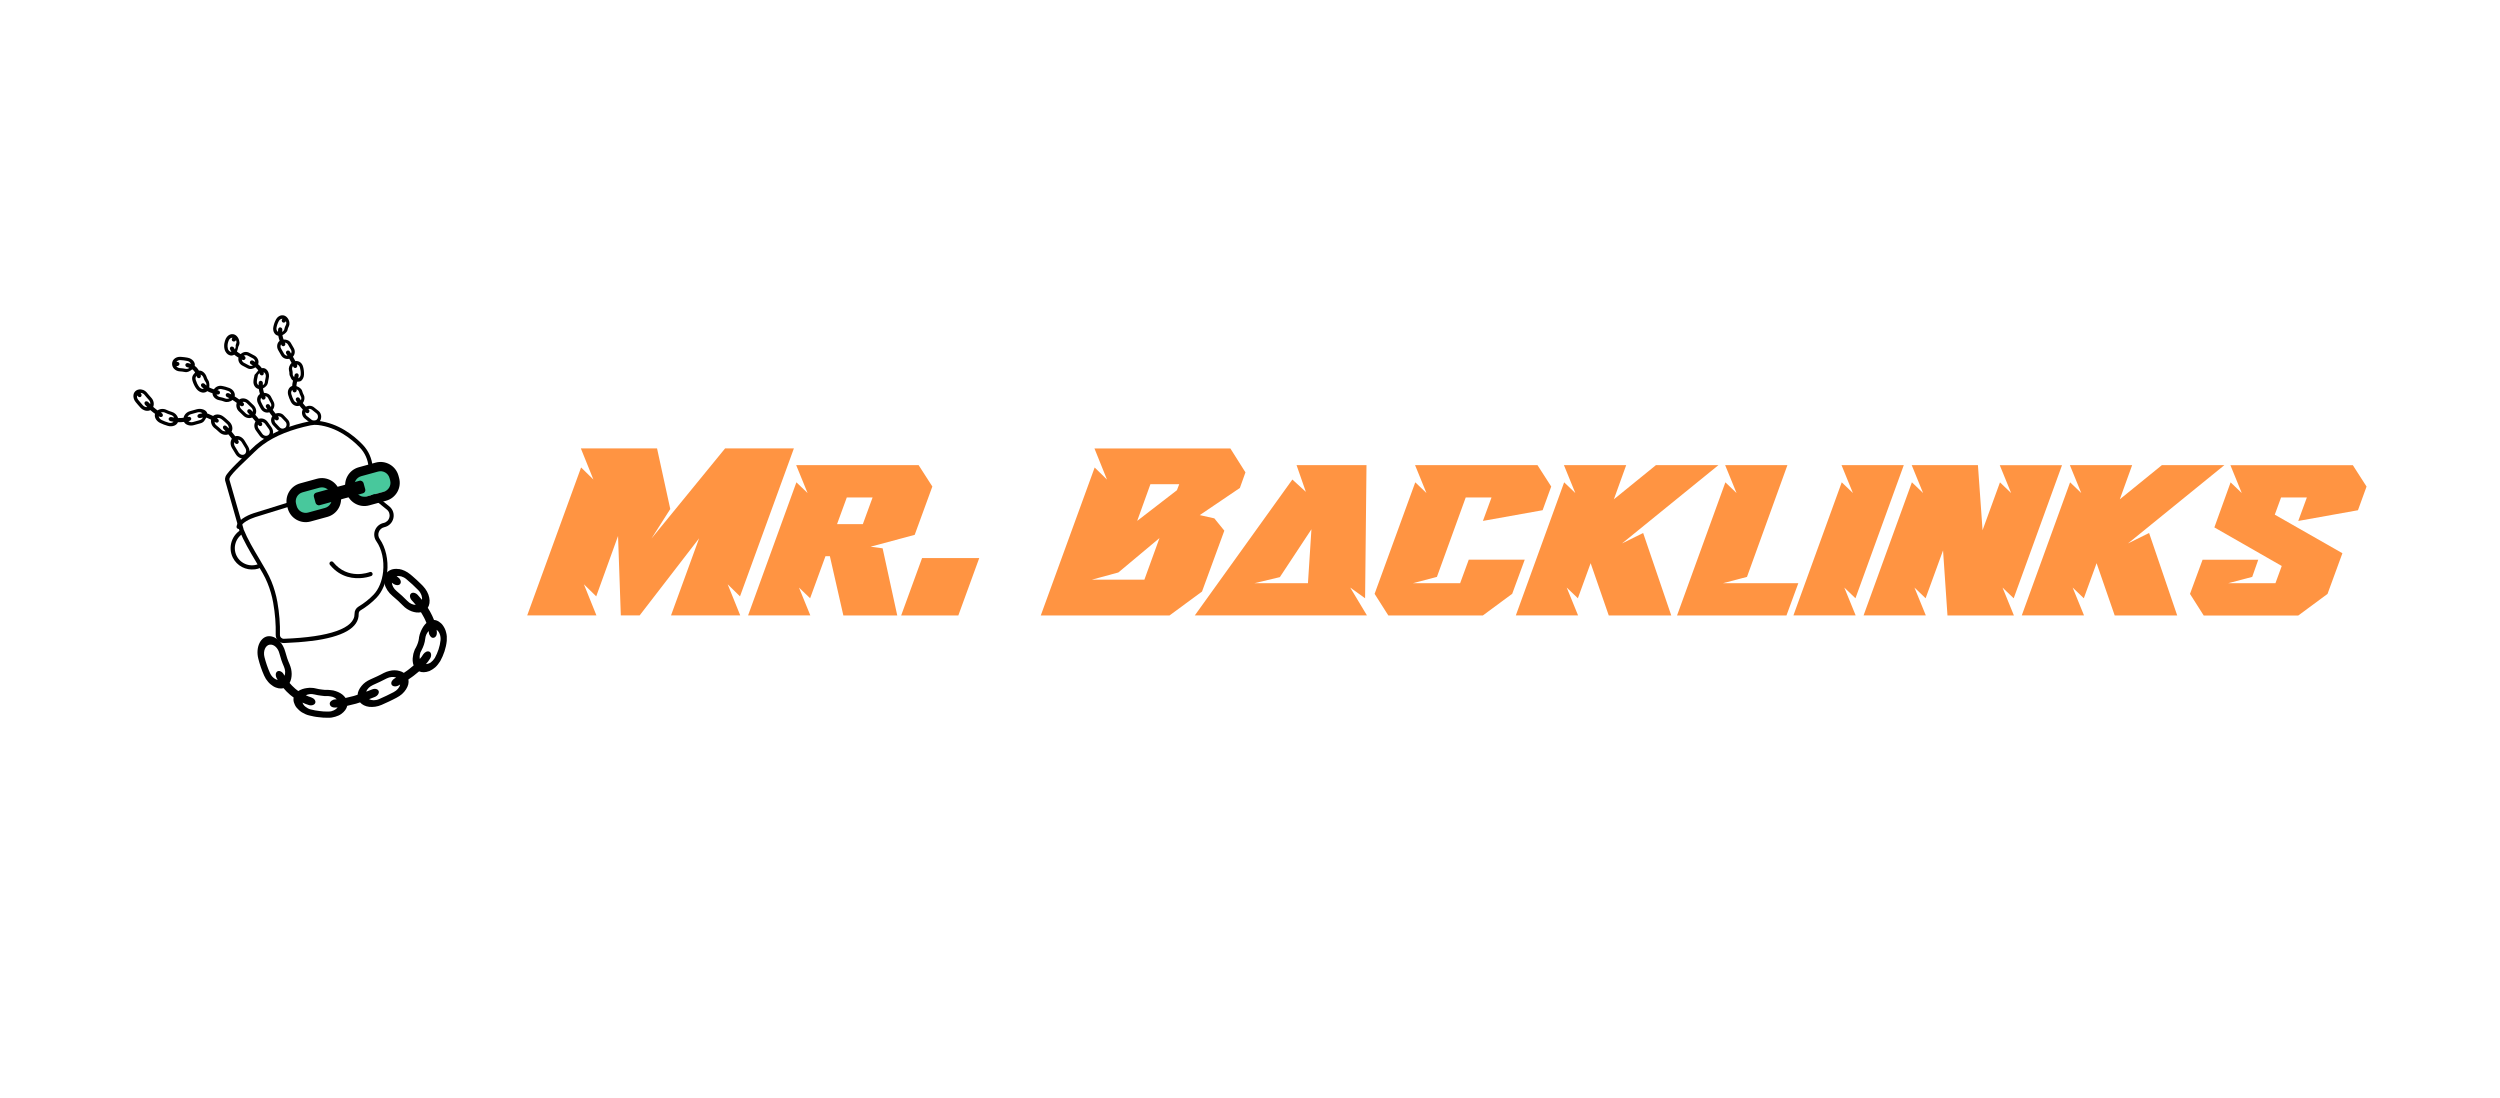 <svg xmlns="http://www.w3.org/2000/svg" id="a" viewBox="0 0 820 360"><defs><style>.b{fill:#48c89c;}.c{fill:#ff9442;}</style></defs><g><path class="c" d="M190.59,153.32l4.04,3.96-4.11-10.21h24.99l4.34,19.89-6.17,9.68,24.16-29.57h22.56l-17.68,48.54-4.04-3.96,4.12,10.21h-22.71l9.22-25.3-19.51,25.3h-6.17l-.91-26.06-7.16,19.81-4.04-3.96,4.11,10.21h-22.71l17.68-48.54Z"></path><path class="c" d="M261.22,158.2l3.66,3.51-3.73-9.14h40.16l4.5,7.01-5.79,15.85-14.48,3.89,3.96,.53,4.8,22.02h-17.68l-4.42-19.43h-1.45l-5.03,13.79-3.66-3.51,3.73,9.14h-20.42l15.85-43.66Zm21.79,13.72l3.2-8.76h-8.46l-3.2,8.76h8.46Z"></path><path class="c" d="M295.58,201.87l6.86-18.82h18.75l-6.86,18.82h-18.75Z"></path><path class="c" d="M393.5,168.95l4.8,1.07,3.28,4.04-7.32,19.97-10.67,7.85h-42.22l17.68-48.54,4.04,3.96-4.11-10.21h44.58l4.95,7.85-1.83,5.11-13.18,8.92Zm-18.14,21.18l4.95-13.64-13.49,11.28-8.69,2.36h17.22Zm11.43-31.32h-9.45l-4.34,12.04,13.03-10.06,.76-1.98Z"></path><path class="c" d="M423.9,157.29l4.42,4.04-3.05-8.76h22.94l-.46,43.66-4.88-3.51,5.49,9.14h-56.47l32.01-44.58Zm5.11,33.99l1.14-17.68-10.36,15.7-8.31,1.98h17.53Z"></path><path class="c" d="M495.98,194.78l-9.6,7.09h-31.01l-4.5-7.09,13.34-36.58,3.66,3.51-3.73-9.14h40.16l4.5,7.01-2.82,7.77-19.58,3.51,2.82-7.7h-8.46l-9.45,26.06-7.85,2.06h15.47l2.82-7.7h18.36l-4.11,11.2Z"></path><path class="c" d="M513.04,158.2l3.66,3.51-3.73-9.14h20.42l-4.04,11.2,13.79-11.2h20.5l-31.62,25.68,6.93-3.43,9.22,27.05h-20.5l-5.94-17.15-4.19,11.51-3.66-3.51,3.73,9.14h-20.42l15.85-43.66Z"></path><path class="c" d="M565.92,158.2l3.66,3.51-3.73-9.14h20.42l-13.26,36.65-7.85,2.06h24.69l-3.89,10.59h-35.89l15.85-43.66Z"></path><path class="c" d="M604.09,158.2l3.66,3.51-3.73-9.14h20.42l-15.85,43.66-3.66-3.51,3.73,9.14h-20.42l15.85-43.66Z"></path><path class="c" d="M627.11,158.2l3.66,3.51-3.73-9.14h21.72l1.52,21.34,5.71-15.7,3.66,3.51-3.73-9.14h20.42l-15.85,43.66-3.66-3.51,3.73,9.14h-21.79l-1.45-21.34-5.72,15.7-3.66-3.51,3.73,9.14h-20.42l15.85-43.66Z"></path><path class="c" d="M678.99,158.2l3.66,3.51-3.73-9.14h20.42l-4.04,11.2,13.79-11.2h20.5l-31.62,25.68,6.93-3.43,9.22,27.05h-20.5l-5.94-17.15-4.19,11.51-3.66-3.51,3.73,9.14h-20.42l15.85-43.66Z"></path><path class="c" d="M740.71,183.58l-1.98,5.64-7.85,2.06h15.47l2.06-5.64-22.1-12.65,5.33-14.78,3.66,3.51-3.73-9.14h40.16l4.5,7.01-2.82,7.77-19.58,3.51,2.82-7.7h-8.46l-2.06,5.64,22.18,12.65-4.88,13.34-9.6,7.09h-31.01l-4.5-7.09,4.12-11.2h18.29Z"></path></g><g><path d="M130.83,186.62c1.28,.2,2.61,.83,3.74,1.76,0,0,1.08,.88,2.11,1.84,.52,.47,1.03,.96,1.4,1.34,.38,.37,.63,.63,.63,.63,1.1,1.16,1.83,2.51,2.08,3.82,.14,.64,.16,1.27,.07,1.84-.09,.57-.27,1.07-.55,1.5l.36,.6c.22,.36,.51,.83,.75,1.34,.26,.5,.51,1,.66,1.4l.27,.66c.53,.03,1.04,.19,1.55,.51,.49,.32,1.03,.74,1.42,1.35,.41,.6,.8,1.32,.99,2.18,.1,.43,.23,.87,.24,1.34,.02,.47,.02,.96-.01,1.46-.24,2.38-1.04,4.65-2.13,6.64-.5,.77-1.04,1.51-1.65,2.05-.62,.52-1.27,.93-1.89,1.22-1.3,.49-2.5,.51-3.41,.1l-1.71,1.39c-.42,.35-.89,.63-1.23,.88l-.56,.39c.09,.51,.08,1.05-.05,1.61-.14,.54-.38,1.09-.73,1.63-.34,.53-.79,1.08-1.32,1.55-.52,.45-1.12,.85-1.79,1.2-.81,.4-1.58,.85-2.41,1.21l-2.48,1.13c-1.38,.62-2.87,.78-4.1,.65-1.26-.15-2.33-.7-2.98-1.46l-.65,.21-.66,.21-.78,.19-2.12,.52c-.21,.99-.91,1.93-1.99,2.69-.53,.4-1.2,.65-1.92,.88-.36,.11-.74,.2-1.14,.27-.39,.07-.82,.07-1.24,.07l-1.53-.03c-.51-.03-1.04-.1-1.55-.16-.52-.07-1.03-.09-1.56-.22l-1.56-.35c-.43-.08-.85-.26-1.25-.43-.4-.18-.77-.37-1.12-.58-.69-.44-1.26-1-1.72-1.52-.45-.54-.73-1.17-.9-1.72-.17-.56-.2-1.1-.09-1.62l-.57-.43-.58-.45-.61-.57-.61-.57c-.19-.19-.34-.38-.49-.54l-.47-.53c-.5,.15-1.05,.17-1.62,.06-.56-.11-1.2-.33-1.77-.69-.56-.37-1.18-.83-1.66-1.43-.25-.3-.49-.61-.72-.95-.21-.34-.4-.71-.58-1.09-.82-1.83-1.45-3.7-1.92-5.58-.49-1.93-.26-3.8,.42-5.15,.68-1.35,1.81-2.19,3.07-2.2,1.26-.02,2.41,.58,3.35,1.51,.94,.94,1.66,2.21,2.03,3.66,.36,1.4,.82,2.76,1.39,4.02,.12,.26,.22,.53,.3,.81,.1,.26,.17,.52,.22,.79,.09,.55,.18,1.04,.17,1.58-.01,.54-.04,1.03-.16,1.54-.12,.51-.29,.99-.52,1.43l.41,.46c.12,.13,.26,.3,.42,.46l.52,.49,.52,.49,.49,.38,.48,.37c.41-.26,.88-.48,1.37-.65,.49-.18,.96-.25,1.47-.33,.51-.1,.99-.09,1.49-.07,.26,0,.51,.02,.76,.06,.25,.04,.49,.12,.76,.16,.63,.13,1.24,.3,1.92,.34,.33,.03,.65,.09,.99,.11h1.03c.29,0,.56,.06,.85,.07,.29,.02,.57,.05,.84,.11,.55,.1,1.08,.34,1.58,.52,1,.42,1.88,1.1,2.45,1.95l1.98-.48,.73-.18,.63-.2,.61-.2c.08-1.02,.56-1.99,1.29-2.88,.36-.45,.8-.87,1.29-1.23,.49-.37,1.05-.65,1.66-.94l2.18-.99c.73-.31,1.44-.73,2.16-1.09,.6-.31,1.22-.53,1.83-.67,.6-.15,1.16-.23,1.73-.22,.57,0,1.12,.08,1.64,.23,.5,.13,.97,.34,1.39,.62l.52-.36c.31-.22,.75-.48,1.13-.81l1.56-1.27c-.36-.96-.41-2.05-.21-3.06,.05-.53,.17-1.03,.36-1.5,.16-.48,.31-.93,.61-1.34,.53-1.02,.87-2.01,.99-3.03,0-.22,.04-.43,.1-.63,.07-.21,.07-.42,.15-.63,.16-.42,.29-.86,.5-1.3,.24-.44,.42-.88,.72-1.3,.29-.42,.62-.82,.98-1.15l-.23-.56c-.12-.34-.35-.78-.57-1.22-.21-.44-.47-.87-.67-1.19l-.32-.53c-.5,.1-1.02,.11-1.54,.06-.51-.06-1.03-.19-1.55-.38-1.01-.39-2.02-1.01-2.88-1.93-1.05-1.08-2.19-2.13-3.39-3.12-1.27-1.05-2.21-2.47-2.58-3.91-.32-1.29-.11-2.47,.5-3.4,.77-1.13,2.29-1.78,4.16-1.48Zm-39.74,33.55c.33-.14,.7-.1,1.04,.09,.36,.17,.69,.48,.91,.89,.09,.18,.2,.34,.3,.5h0c.14-.42,.22-.92,.19-1.43-.05-.5-.16-1.03-.39-1.55-.63-1.41-1.13-2.89-1.52-4.42-.44-1.71-1.77-3-3.16-2.8-1.37,.2-2.23,2.07-1.71,4.09,.45,1.76,1.04,3.5,1.79,5.19,.28,.63,.67,1.17,1.13,1.55,.45,.39,.93,.65,1.42,.73h0c-.11-.18-.23-.35-.32-.54-.26-.47-.36-.98-.31-1.4,.07-.43,.28-.76,.62-.91Zm17.06,10.58c.05-.65,.84-1.27,1.73-1.34l.56-.04h0c-.33-.34-.76-.61-1.24-.78-.24-.09-.5-.15-.76-.18-.26-.05-.53-.09-.82-.1h-1.14c-.38-.03-.74-.1-1.12-.13-.75-.05-1.46-.24-2.18-.39-.27-.05-.52-.1-.77-.13-.25-.03-.5-.02-.75,0-.5,.08-.95,.17-1.36,.38h0c.56,.3,1.17,.48,1.77,.69,.45,.18,.84,.4,1.09,.72,.25,.32,.37,.7,.26,1.07-.1,.33-.39,.58-.78,.72-.4,.14-.91,.18-1.38,0-.69-.24-1.39-.45-2.04-.79h0c.15,.47,.46,.97,.94,1.34,.24,.19,.51,.37,.8,.53,.3,.16,.62,.31,.97,.37,.95,.22,1.89,.45,2.85,.52,.48,.05,.95,.12,1.43,.15l1.42,.02c.35,0,.69-.02,1-.08,.31-.08,.61-.19,.87-.31,.54-.25,.96-.59,1.25-.97h0l-.65,.05c-.54,.04-1.05-.08-1.4-.3-.35-.23-.55-.6-.53-.97Zm20.26-6.29c-.26-.63,.23-1.5,1.04-1.94l.5-.29h0c-.85-.31-2.04-.26-3.13,.3-1.46,.79-2.97,1.46-4.47,2.14-1.1,.51-1.92,1.28-2.22,2.2h0l1.88-.73c.94-.4,1.94-.18,2.2,.55,.23,.64-.33,1.52-1.22,1.89l-1.94,.75h0c.83,.44,2.11,.51,3.3-.03,1.61-.73,3.23-1.44,4.77-2.28,1.15-.6,1.94-1.53,2.12-2.5h0l-.56,.33c-.94,.5-1.99,.32-2.28-.38Zm13.53-15.25c-.34-.05-.63-.28-.84-.59-.21-.31-.41-.7-.43-1.12-.01-.18-.02-.35-.06-.53h0c-.64,.66-1.04,1.56-1.13,2.52-.14,1.33-.59,2.61-1.24,3.84-.29,.44-.46,.91-.52,1.4-.1,.48-.12,.95-.02,1.41h0l.61-.74c.19-.25,.35-.53,.52-.79,.55-.76,1.38-1.2,2.07-.83,.59,.32,.72,1.44,.12,2.29-.21,.3-.39,.63-.61,.91l-.69,.84h0c.48-.02,1.03-.19,1.55-.52,.49-.36,.97-.88,1.36-1.49,.96-1.77,1.66-3.76,1.87-5.83,.14-1.54-.48-2.86-1.29-3.41h0c.05,.23,.06,.46,.08,.69,.03,.58-.05,1.1-.34,1.46-.27,.36-.63,.53-1.01,.48Zm-10.75-17.6c-.48,.49-1.47,.4-2.2-.15l-.46-.35h0c.06,.94,.6,1.95,1.52,2.72,1.25,1.03,2.44,2.13,3.55,3.27,.81,.85,1.83,1.3,2.77,1.3h0c-.43-.5-.84-1.02-1.31-1.5-.67-.74-.81-1.75-.23-2.25,.52-.45,1.53-.23,2.19,.5,.48,.51,.93,1.06,1.39,1.59h0c.15-.94-.25-2.17-1.18-3.14-1.26-1.3-2.59-2.52-3.97-3.66-1.02-.85-2.24-1.16-3.17-.95h0l.51,.39c.86,.65,1.12,1.68,.59,2.23Z"></path><path d="M119.15,189.54c-2.83,.36-7.4,.08-10.93-4.27-.24-.3-.2-.74,.1-.98,.3-.24,.74-.2,.98,.1,4.82,5.96,11.68,3.36,11.97,3.25,.36-.14,.76,.03,.9,.39s-.03,.76-.39,.9c-.03,.01-1.06,.41-2.63,.61Z"></path><path d="M83.55,186.74c-2.89,.37-5.83-1.1-7.19-3.85-1.71-3.47-.28-7.68,3.19-9.39l.61,1.25c-1.35,.66-2.35,1.81-2.84,3.24-.48,1.42-.38,2.95,.28,4.3,1.37,2.78,4.75,3.93,7.53,2.56l.61,1.25c-.71,.35-1.46,.57-2.21,.67Z"></path><path d="M102.16,210.22c-2.66,.34-5.66,.57-8.99,.7-.73,.03-1.43-.24-1.95-.76-.52-.51-.81-1.23-.79-1.96,.09-3.38-.19-6.91-.82-10.49-.39-2.22-1.04-4.47-1.88-6.49-.45-1.09-.96-2.15-1.53-3.15-.76-1.35-1.57-2.71-2.35-4.02-1.92-3.22-3.9-6.56-5.34-10.09l-.04-.09-4.65-16.33c-.05-.43,.01-.86,.17-1.26,.67-1.68,6.04-6.55,8.45-8.97,3.52-3.55,8.32-6.17,14.65-8.02,1.42-.41,2.93-.79,4.51-1.12,.93-.19,1.88-.24,2.81-.12,6.62,.8,11.58,4.7,14.58,7.83,1.87,1.95,3.02,4.52,3.22,7.23l.64,8.55c.03,.34,.19,.67,.46,.88l4.37,3.54c1.18,.95,1.69,2.46,1.34,3.93-.35,1.47-1.49,2.59-2.96,2.91-.82,.18-1.5,.75-1.8,1.54-.31,.79-.2,1.63,.28,2.32,1.97,2.8,2.89,6.88,2.46,10.92-.36,3.4-1.61,6.37-3.51,8.36-1.49,1.56-3.3,2.99-5.23,4.14-.39,.23-.62,.65-.61,1.12,.1,4.6-5.11,7.59-15.51,8.93Zm-22.31-36.71c1.39,3.41,3.33,6.66,5.21,9.82,.78,1.32,1.6,2.69,2.36,4.05,.59,1.05,1.13,2.17,1.6,3.3,.87,2.11,1.55,4.46,1.96,6.77,.65,3.67,.93,7.29,.84,10.77,0,.36,.12,.69,.38,.94,.25,.24,.57,.37,.92,.36,15.04-.56,23.27-3.47,23.17-8.21-.02-.96,.47-1.86,1.29-2.34,1.82-1.09,3.53-2.44,4.94-3.91,1.69-1.77,2.81-4.45,3.14-7.55,.39-3.71-.43-7.44-2.21-9.97-.75-1.06-.91-2.41-.44-3.62,.48-1.22,1.52-2.11,2.8-2.39,.97-.21,1.68-.91,1.91-1.87,.23-.96-.09-1.91-.86-2.53l-4.37-3.54c-.56-.46-.92-1.13-.97-1.86l-.64-8.55c-.18-2.39-1.19-4.65-2.84-6.37-2.84-2.96-7.53-6.66-13.75-7.41-.78-.09-1.57-.06-2.36,.1-1.54,.32-3.02,.69-4.4,1.09-6.11,1.78-10.7,4.29-14.06,7.66-2.22,2.24-7.5,6.9-8.14,8.51-.08,.19-.1,.39-.08,.6l4.63,16.13Z"></path><g><path d="M78.43,173.48c-.09,.02-.18,.02-.28,0-.38-.07-.63-.43-.56-.81,.47-2.66,5.16-4.2,5.69-4.37l12.21-3.79c.37-.1,.76,.09,.87,.46s-.09,.76-.46,.87l-12.21,3.79c-1.7,.53-4.49,1.9-4.74,3.28-.05,.28-.26,.49-.53,.56Z"></path><g><rect class="b" x="95.66" y="160.11" width="14.53" height="7.85" rx="1.98" ry="1.98" transform="translate(-39.81 33.16) rotate(-15.37)"></rect><rect class="b" x="115.16" y="154.25" width="14.53" height="7.85" rx="1.98" ry="1.98" transform="translate(-37.55 38.12) rotate(-15.37)"></rect><path d="M107.41,169.53l-5.54,1.52c-3.23,.89-6.59-1.02-7.48-4.25l-.21-.77c-.89-3.23,1.02-6.59,4.25-7.48l5.54-1.52c3.23-.89,6.59,1.02,7.48,4.25l.21,.77c.89,3.23-1.02,6.59-4.25,7.48Zm-8.17-8.05c-1.62,.44-2.57,2.12-2.13,3.74l.21,.77c.44,1.62,2.12,2.57,3.74,2.13l5.54-1.52c1.62-.44,2.57-2.12,2.13-3.74l-.21-.77c-.44-1.62-2.12-2.57-3.74-2.13l-5.54,1.52Z"></path><path d="M126.65,164.24l-5.54,1.52c-3.23,.89-6.59-1.02-7.48-4.25l-.21-.77c-.89-3.23,1.02-6.59,4.25-7.48l5.54-1.52c3.23-.89,6.59,1.02,7.48,4.25l.21,.77c.89,3.23-1.02,6.59-4.25,7.48Zm-8.17-8.05c-1.62,.44-2.57,2.12-2.13,3.74l.21,.77c.44,1.62,2.12,2.57,3.74,2.13l5.54-1.52c1.62-.44,2.57-2.12,2.13-3.74l-.21-.77c-.44-1.62-2.12-2.57-3.74-2.13l-5.54,1.52Z"></path><rect x="102.94" y="159.55" width="16.89" height="4.27" rx="1.07" ry="1.07" transform="translate(-38.88 35.32) rotate(-15.37)"></rect></g></g><path d="M46.88,127.86c.51,.2,.99,.54,1.34,.97l.21,.26c.12,.16,.3,.36,.48,.56l.7,.8c.8,.85,1.03,2.03,.64,3.01l.7,.59c.17,.15,.35,.29,.49,.39l.23,.17c.86-.58,2.03-.63,2.96-.17,.57,.26,1.14,.51,1.73,.66,.95,.27,1.73,1.02,2.06,2.02,0,0,.45,0,.89-.01,.45-.02,.89-.08,.89-.08,.23-1.01,.98-1.85,2.12-2.17l2.24-.63c.69-.18,1.47-.16,2.16,.1,.7,.26,1.19,.78,1.27,1.31l.36,.11c.18,.07,.4,.18,.63,.28l.63,.28c.17,.08,.28,.13,.28,.13,.75-.68,2.26-.7,3.41,.21,.36,.25,.66,.54,.99,.82,.32,.28,.65,.56,.94,.86,1.03,.98,1.23,2.37,.72,3.25l.61,.75c.31,.37,.59,.76,.59,.76,1-.31,2.27,.2,3.01,1.35,.44,.68,.86,1.37,1.26,2.08,.83,1.45,.44,3.17-.78,3.7-1.21,.52-2.66-.09-3.39-1.36-.36-.62-.72-1.23-1.11-1.83-.65-1.01-.66-2.24-.09-3.11,0,0-.27-.38-.57-.73l-.58-.72c-.99,.38-2.16,.08-2.99-.71-.24-.26-.5-.46-.76-.69-.26-.22-.5-.46-.78-.64-.86-.68-1.29-1.7-1.13-2.77,0,0-.1-.05-.25-.12l-.56-.25c-.2-.09-.41-.19-.56-.25l-.21-.06c-.53,.89-.78,1.57-1.92,1.87l-2.19,.61c-1.33,.37-2.73-.12-3.2-1.07,0,0-.49,.06-.99,.09-.5,.02-1,.01-1,.01-.2,.47-.62,.91-1.21,1.13-.59,.24-1.34,.29-2.08,.08-.9-.23-1.74-.59-2.56-.97-1.36-.68-1.97-2-1.66-3l-.25-.18c-.15-.11-.35-.25-.53-.41l-.75-.62c-.91,.5-2.29,.22-3.24-.8-.54-.62-1.1-1.22-1.6-1.86-.55-.67-.8-1.52-.71-2.28,.08-.67,.43-1.18,.92-1.5,.6-.39,1.41-.48,2.16-.2Zm31.14,17.68c-.32,.19-.77,.06-1.01-.3l-.15-.23h0c-.16,.44-.09,.97,.2,1.43,.4,.62,.79,1.26,1.15,1.9,.41,.73,1.26,1.06,1.91,.71,.64-.34,.81-1.27,.37-2.04-.39-.68-.79-1.35-1.22-2-.31-.49-.82-.77-1.28-.79h0l.15,.22c.26,.39,.22,.88-.11,1.08Zm-6.39-7.12c-.24,.27-.7,.28-1.03,.04-.07-.05-.14-.1-.21-.14h0c.02,.46,.23,.95,.65,1.25,.29,.2,.55,.45,.82,.68,.27,.24,.55,.46,.8,.73,.37,.38,.89,.52,1.35,.47h0c-.2-.23-.42-.43-.63-.65-.32-.32-.35-.82-.06-1.09,.26-.24,.74-.18,1.04,.13,.22,.22,.45,.44,.66,.67h0c.09-.47-.11-1.01-.53-1.43-.28-.29-.59-.55-.9-.82-.31-.26-.6-.55-.94-.78-.49-.36-1.06-.48-1.51-.31h0c.09,.05,.16,.11,.24,.17,.39,.29,.51,.79,.24,1.08Zm-8.9-1.17c.07,.35-.24,.73-.66,.83l-.27,.06h0c.36,.31,.93,.44,1.5,.28l2.2-.62c.51-.14,.86-.45,1.06-.86h0c-.28,.04-.56,.09-.84,.16-.43,.1-.88-.12-.96-.51-.07-.35,.22-.73,.66-.84,.31-.07,.63-.13,.96-.18h0c-.34-.34-.98-.48-1.55-.32l-2.23,.62c-.52,.14-.91,.49-1.09,.92h0l.26-.06c.44-.1,.88,.12,.96,.51Zm-9.38-.75c-.18,.31-.67,.37-1.06,.16l-.23-.15h0c.04,.49,.4,.95,.94,1.24,.76,.35,1.54,.69,2.37,.9,.6,.18,1.21,.01,1.55-.31h0c-.32-.05-.64-.13-.97-.19-.48-.13-.76-.56-.61-.93,.14-.33,.57-.51,.94-.41,.28,.05,.56,.12,.84,.16h0c-.2-.42-.58-.73-1.06-.87-.66-.17-1.29-.44-1.91-.73-.45-.24-.97-.22-1.39-.05h0l.23,.15c.39,.21,.55,.68,.35,1.02Zm-7.17-6.33c-.29,.2-.76,.08-1.03-.26l-.16-.22h0c-.14,.46-.02,1.01,.35,1.46,.48,.63,1.03,1.21,1.55,1.81,.41,.43,.95,.62,1.41,.56h0l-.66-.68c-.34-.34-.34-.86-.02-1.1,.28-.22,.74-.13,1.03,.16l.62,.64h0c.08-.46-.07-.98-.44-1.36-.48-.55-.98-1.09-1.44-1.68-.34-.43-.84-.64-1.3-.64h0l.16,.22c.28,.36,.26,.85-.07,1.08Z"></path><path d="M57.52,117.45c.47-.3,1.08-.44,1.69-.41l.37,.03c.22,.02,.51,.03,.82,.08,.31,.04,.61,.08,.84,.12l.4,.08c.7,.13,1.36,.53,1.78,1.04,.42,.52,.58,1.12,.45,1.63,0,0,.11,.07,.26,.19,.14,.13,.35,.29,.52,.5,.36,.39,.58,.85,.58,.85,.52-.08,1.11,.16,1.56,.56,.46,.41,.78,.94,.93,1.39,.18,.55,.34,.89,.55,1.17,.18,.22,.27,.54,.34,.97,.08,.41,.1,.93,.02,1.43l.22,.11c.13,.07,.32,.15,.51,.22,.37,.16,.77,.28,.77,.28,.61-.83,1.59-1.29,2.63-1.11l.6,.12c.22,.05,.45,.09,.65,.16,.42,.12,.84,.25,1.24,.41,1.35,.53,1.97,1.76,1.73,2.76,0,0,.39,.23,.76,.49,.38,.25,.73,.52,.73,.52,.85-.6,2.17-.48,3.12,.37,.57,.51,1.11,1.04,1.63,1.57,.88,.9,1.04,2.17,.51,3.06l.58,.67,.56,.68c.97-.37,2.19,0,2.92,.99,.44,.59,.87,1.19,1.28,1.79,.86,1.24,.6,2.88-.54,3.55-1.13,.67-2.62,.27-3.4-.86-.38-.55-.77-1.09-1.17-1.63-.67-.91-.71-2.1-.15-2.97l-.55-.67-.56-.65c-.95,.4-2.12,.16-2.89-.62-.46-.47-.94-.93-1.42-1.37-.8-.72-1.06-1.84-.74-2.81,0,0-.34-.26-.69-.49-.35-.24-.71-.46-.71-.46-.79,.66-1.89,.85-2.74,.52-.26-.11-.52-.18-.77-.26-.13-.05-.25-.06-.38-.09-.14-.03-.21-.05-.43-.09-1.29-.22-2.23-1.24-2.23-2.28,0,0-.44-.13-.87-.31-.22-.08-.43-.17-.59-.26l-.26-.13c-.38,.37-.93,.54-1.58,.47-.64-.09-1.39-.47-1.94-1.18-.65-.84-1.06-1.82-1.31-2.61-.4-1.37,.14-2.03,.84-2.77,0,0-.16-.33-.4-.59-.1-.14-.25-.24-.35-.34-.11-.08-.18-.13-.18-.13-.81,.62-1.52,1.05-2.41,.88-.53-.12-1.15-.17-1.77-.22-.67-.04-1.33-.36-1.81-.86-.42-.46-.64-1.05-.63-1.63,0-.72,.36-1.42,1.05-1.86Zm28.24,22.2c-.3,.22-.74,.13-.99-.19l-.16-.2h0c-.15,.43-.07,.94,.23,1.35,.41,.56,.82,1.12,1.21,1.69,.45,.64,1.29,.85,1.91,.44,.6-.4,.71-1.29,.25-1.96-.4-.59-.82-1.17-1.25-1.74-.32-.43-.8-.64-1.26-.62h0l.15,.2c.26,.34,.22,.82-.09,1.04Zm-5.93-6.58c-.25,.25-.71,.24-.99,0l-.18-.16h0c-.05,.46,.12,.92,.48,1.26,.5,.45,.99,.93,1.47,1.41,.35,.36,.83,.51,1.29,.44h0l-.58-.61c-.29-.3-.3-.78,0-1.04,.27-.23,.73-.19,1,.1l.59,.62h0c.1-.44-.03-.97-.41-1.35-.51-.52-1.04-1.03-1.58-1.53-.4-.37-.94-.48-1.37-.36h0l.2,.17c.34,.29,.39,.77,.1,1.05Zm-7.68-4.15c-.09,.35-.49,.56-.89,.49l-.25-.06h0c.17,.44,.6,.77,1.14,.88,.36,.08,.6,.12,.91,.2,.29,.09,.59,.17,.88,.29,.43,.15,.9,.12,1.29-.12h0l-.73-.35c-.37-.14-.57-.57-.42-.94,.13-.33,.58-.47,.97-.32l.8,.38h0c-.07-.44-.41-.92-.96-1.11-.36-.15-.75-.27-1.13-.38-.37-.11-.82-.19-1.16-.26-.48-.1-.96,.08-1.28,.38h0l.24,.06c.41,.08,.68,.47,.58,.85Zm-6.8-4.88c-.35,.08-.73-.18-.83-.55l-.07-.23h0c-.29,.34-.42,.83-.24,1.38,.24,.74,.59,1.57,1.14,2.29,.42,.52,1.03,.74,1.49,.6h0c-.25-.2-.49-.42-.71-.66-.34-.37-.26-.9,.09-1.08,.32-.17,.72-.07,.94,.17,.16,.18,.34,.35,.53,.5h0c.05-.43-.02-.85-.25-1.13-.31-.41-.53-.89-.72-1.49-.14-.44-.51-.83-.95-.98h0l.08,.26c.12,.42-.1,.83-.49,.93Zm-6.5-4.59c-.04,.35-.4,.63-.78,.62h-.24c.24,.38,.67,.64,1.16,.67,.66,.05,1.32,.11,1.92,.24,.23,.04,.44,.03,.64-.02,.2-.06,.41-.17,.57-.3h0c-.23-.1-.5-.15-.74-.23-.39-.08-.65-.47-.57-.86,.08-.35,.5-.56,.91-.47,.29,.09,.59,.15,.88,.27h0c-.07-.24-.21-.44-.41-.61-.2-.18-.46-.31-.75-.36-.78-.17-1.53-.23-2.28-.29-.55-.04-1.04,.21-1.3,.58h.27c.44,.02,.78,.37,.73,.76Z"></path><path d="M78.53,112.09c.03,.22,.04,.42,0,.6-.02,.18-.03,.31-.11,.44,0,0-.01,.05-.04,.11-.01,.03-.03,.07-.05,.11,0,.02,0,.05,0,.07l-.02,.03h.01s0,.02-.01,.02c.02,0,.01,0,.01,0,0-.02-.17,.15-.22,.53-.09,.36-.18,.85-.39,1.31,0,0,.27,.23,.59,.43,.31,.21,.64,.4,.64,.4,.76-.7,1.79-.94,2.76-.45,.57,.29,1.18,.6,1.79,.95,1.05,.57,1.58,1.86,1.17,2.81,0,0,.34,.28,.64,.61,.32,.32,.57,.71,.57,.71,.26-.07,.53-.07,.8,.01,.27,.08,.57,.22,.8,.48,.52,.48,.83,1.37,.76,2.26-.02,.26-.07,.5-.12,.75l-.1,.51-.07,.33-.04,.34c-.08,.73-.7,1.5-1.63,1.94l.03,.23,.1,.5c.08,.37,.19,.73,.19,.73,1.02,.01,1.93,.49,2.32,1.33,.23,.51,.5,1.01,.79,1.51,.48,.83,.38,1.91-.25,2.73l.46,.63,.48,.62c.96-.38,2.04-.17,2.71,.58,.4,.45,.82,.89,1.25,1.32,.87,.88,.89,2.32,.04,3.33-.85,1.01-2.46,1.02-3.45,.02-.48-.48-.94-.97-1.39-1.47-.77-.85-.83-2.08-.24-2.92l-.5-.65-.48-.66c-.97,.33-2.14-.07-2.75-1.11-.36-.62-.7-1.25-1.01-1.92-.53-1.12-.17-2.39,.69-2.95,0,0-.12-.4-.21-.82l-.12-.57-.04-.26c-.5-.09-.99-.36-1.31-.83-.34-.46-.52-1.1-.45-1.79l.07-.62,.13-.62,.07-.31c.02-.08,.01-.08,.02-.13,0-.07,.04-.14,.04-.2-.01-.09,.06-.18,.12-.25,.08-.09,.17-.18,.29-.31,.13-.13,.23-.29,.38-.47,.15-.18,.3-.37,.46-.56,0,0-.17-.28-.42-.53-.24-.25-.52-.49-.52-.49-.86,.57-1.79,.76-2.64,.29-.51-.29-1.05-.57-1.63-.86-.96-.48-1.52-1.61-1.28-2.61,0,0-.36-.21-.71-.45-.35-.23-.69-.51-.69-.51-.22,.14-.47,.24-.74,.26-.27,.02-.57,.02-.87-.12-.6-.2-1.32-.91-1.57-1.97-.07-.32-.13-.64-.12-.95,0-.32,0-.64,.06-.91,.09-.6,.28-1.07,.47-1.55,.45-.92,1.22-1.45,1.95-1.5,.66-.06,1.21,.2,1.62,.6,.51,.5,.83,1.21,.87,1.85Zm12.69,25.64c-.28,.24-.71,.21-.96-.08l-.16-.18h0c-.13,.42-.04,.92,.29,1.28,.45,.5,.9,.98,1.37,1.45,.54,.54,1.4,.52,1.9-.02,.48-.54,.45-1.36-.04-1.85-.44-.44-.86-.89-1.27-1.35-.31-.34-.76-.48-1.19-.41h0l.14,.17c.25,.29,.22,.73-.07,.99Zm-4.56-6.68c-.33,.13-.74-.05-.87-.4l-.09-.22h0c-.27,.36-.33,.88-.11,1.34,.29,.63,.61,1.24,.96,1.83,.26,.43,.7,.67,1.15,.66h0c-.15-.23-.29-.45-.43-.68-.21-.35-.08-.79,.28-.97,.32-.15,.72-.03,.9,.27,.13,.21,.26,.42,.4,.63h0c.19-.4,.19-.86-.03-1.25-.31-.53-.59-1.06-.84-1.6-.19-.4-.56-.65-.99-.73h0l.08,.21c.13,.35-.03,.76-.41,.91Zm-.82-7.92c-.36-.04-.62-.31-.68-.57-.01-.06,0-.12-.03-.17h0c-.33,.28-.54,.54-.56,.83,0,.1-.04,.22-.06,.32l-.03,.18-.06,.28-.11,.55-.06,.56c-.06,.55,.2,1.04,.58,1.28h0c-.01-.28,0-.56,.01-.84,.03-.43,.41-.72,.8-.64,.35,.08,.6,.41,.57,.73,0,.24-.02,.47,0,.71h0c.37-.23,.62-.58,.66-.97l.04-.4,.08-.39,.1-.5c.04-.21,.09-.41,.1-.63,.05-.66-.3-1.23-.73-1.4h0c.03,.09,.04,.19,.05,.28,.1,.49-.29,.85-.67,.8Zm-5.41-5.36c-.18,.31-.6,.42-.92,.25l-.2-.11h0c.03,.45,.3,.87,.72,1.08,.58,.29,1.13,.58,1.67,.88,.39,.22,.84,.2,1.24,0h0l-.64-.39c-.33-.19-.44-.63-.23-.97,.19-.3,.62-.4,.94-.21l.68,.42h0c0-.44-.25-.91-.69-1.15-.59-.33-1.18-.64-1.76-.93-.42-.22-.9-.18-1.28,.05h0l.21,.11c.35,.18,.48,.62,.27,.96Zm-4.11-5.84c-.3-.16-.41-.64-.18-.96l.14-.2h0c-.23,0-.46,.05-.68,.18-.21,.15-.4,.36-.53,.62-.34,.75-.58,1.73-.34,2.73,.06,.37,.29,.65,.49,.85,.23,.18,.48,.27,.71,.27h0c-.17-.27-.35-.53-.46-.85-.11-.23-.05-.49,.05-.65,.1-.17,.28-.26,.48-.26,.17,0,.35,.06,.48,.14,.14,.08,.21,.18,.28,.29,.05,.18,.17,.34,.28,.51h0c.1-.19,.18-.37,.21-.52,.07-.16,.05-.27,.05-.37-.06-.27-.01-.61,.17-1.04,.09-.16,.11-.33,.09-.53,0-.19-.05-.4-.15-.59h0l-.12,.18c-.2,.29-.6,.39-.96,.19Z"></path><path d="M94.93,105.88c.05,.45-.02,.83-.18,1.14-.01,0-.14,.3-.27,.59-.04,.15-.08,.29-.12,.4l-.03,.18c-.01,.08-.04,.16-.08,.24-.02,.08-.06,.15-.11,.23-.1,.15-.21,.3-.36,.45-.31,.29-.66,.6-1.14,.82,0,0,0,.09,.04,.23l.11,.49,.15,.49c.04,.13,.08,.22,.08,.22,1.02-.04,1.95,.35,2.41,1.2,.27,.51,.58,1.04,.91,1.58,.55,.9,.44,2.1-.26,2.86l.4,.71c.2,.36,.39,.73,.39,.73,1-.17,2.16,.43,2.54,1.83,.23,.81,.35,1.73,.3,2.67-.03,.8-.41,1.5-.87,1.92-.12,.13-.21,.14-.32,.18-.11,.04-.22,.07-.33,.09-.23,.05-.49,.08-.74,.09,0,0-.09,.35-.15,.71l-.06,.49v.23c.48,.16,.89,.4,1.23,.67,.32,.27,.56,.57,.65,.94,.13,.44,.29,.9,.54,1.35,.37,.74,.26,1.77-.33,2.61,0,0,.23,.31,.48,.6,.25,.3,.51,.57,.51,.57,.92-.45,1.98-.38,2.72,.25,.44,.38,.9,.75,1.38,1.1,.96,.71,1.23,2.11,.59,3.26-.64,1.15-2.26,1.44-3.43,.57-.56-.41-1.11-.85-1.64-1.31-.92-.78-1.13-2.04-.61-2.93,0,0-.29-.3-.56-.62-.28-.31-.53-.65-.53-.65-.95,.36-2.21-.06-2.82-1.26-.37-.7-.67-1.47-.9-2.27-.18-.68-.12-1.37,.15-1.9,.25-.53,.7-.89,1.19-1.04v-.28l.08-.6c.07-.43,.18-.86,.18-.86-.22-.14-.4-.33-.54-.55-.07-.11-.13-.23-.19-.36-.05-.12-.08-.3-.15-.36-.21-.35-.31-.62-.31-.91,.02-.35-.02-.73-.14-1.18-.18-.71,.1-1.74,.85-2.44,0,0-.17-.35-.36-.69l-.39-.68c-.99,.24-2.06-.13-2.64-1.09-.34-.57-.69-1.16-1.03-1.8-.58-1.06-.32-2.38,.51-2.99,0,0-.04-.1-.09-.25l-.17-.57c-.05-.21-.1-.42-.13-.58-.04-.16-.05-.27-.05-.27-.49-.08-1-.37-1.31-.89-.16-.25-.29-.55-.34-.89-.03-.17-.05-.34-.05-.52,0-.18,.03-.36,.06-.55,.07-.45,.22-.87,.34-1.29,.17-.4,.32-.82,.53-1.19,.21-.4,.5-.75,.84-.97,.33-.24,.7-.39,1.07-.41,.66-.06,1.21,.19,1.63,.6,.51,.5,.83,1.21,.87,1.85Zm6.39,29.43c-.25,.28-.68,.29-.97,.03l-.18-.17h0c-.09,.44,.07,.93,.45,1.26,.52,.45,1.05,.87,1.6,1.27,.63,.46,1.49,.3,1.88-.32,.38-.61,.22-1.41-.34-1.82-.49-.36-.97-.74-1.43-1.14-.34-.29-.8-.37-1.22-.26h0l.16,.15c.28,.25,.3,.7,.05,.99Zm-4.59-6.61c-.35,.07-.72-.2-.78-.59l-.04-.24h0c-.34,.29-.51,.83-.36,1.37,.21,.72,.47,1.42,.82,2.06,.25,.48,.71,.75,1.16,.75h0c-.15-.23-.29-.47-.43-.71-.21-.37-.05-.82,.32-.97,.34-.13,.72,.02,.88,.31,.12,.21,.24,.42,.38,.62h0c.19-.39,.22-.84,.02-1.21-.27-.5-.46-1.03-.62-1.55-.11-.38-.4-.68-.81-.84h0l.04,.21c.05,.35-.19,.71-.58,.79Zm.28-8.01c-.35,.08-.72-.12-.83-.43l-.08-.2h0c-.26,.35-.37,.77-.27,1.15,.15,.52,.21,1.03,.18,1.51,0,.18,.03,.35,.11,.51,.09,.17,.21,.33,.35,.48h0c.08-.21,.09-.44,.14-.66,.03-.33,.37-.62,.76-.61,.36,0,.64,.38,.6,.79-.06,.29-.08,.58-.18,.86h0c.22-.07,.43-.22,.57-.44,.15-.21,.26-.49,.27-.79,.05-.81-.06-1.61-.26-2.34-.15-.54-.55-.9-1-.99h0l.09,.24c.14,.41-.07,.82-.46,.91Zm-3.81-7.18c-.33,.15-.74-.01-.9-.35l-.1-.21h0c-.24,.37-.27,.9-.03,1.34,.32,.61,.66,1.18,1,1.75,.25,.42,.68,.64,1.13,.64h0l-.41-.67c-.21-.34-.09-.79,.27-.97,.32-.16,.73-.04,.91,.27l.4,.66h0c.2-.4,.2-.89-.05-1.29-.33-.55-.65-1.09-.94-1.63-.22-.4-.6-.63-1.05-.68h0l.1,.21c.16,.34,.01,.77-.35,.93Zm-.5-7.8c-.3-.18-.4-.65-.17-.96l.14-.2h0c-.23,0-.46,.05-.68,.17-.21,.13-.39,.33-.53,.57-.19,.33-.32,.7-.47,1.05-.11,.38-.25,.74-.3,1.14-.12,.57,.13,1.11,.49,1.37h0c0-.29,.03-.58,.06-.87,.08-.44,.46-.71,.85-.58,.33,.11,.57,.46,.51,.77-.02,.23-.04,.46-.05,.69h0c.39-.21,.64-.52,.72-.88,.03-.25,.13-.49,.2-.74,.11-.24,.19-.49,.32-.72,.1-.17,.13-.37,.12-.57,0-.2-.04-.41-.14-.6h0l-.13,.18c-.22,.29-.62,.4-.97,.19Z"></path></g></svg>